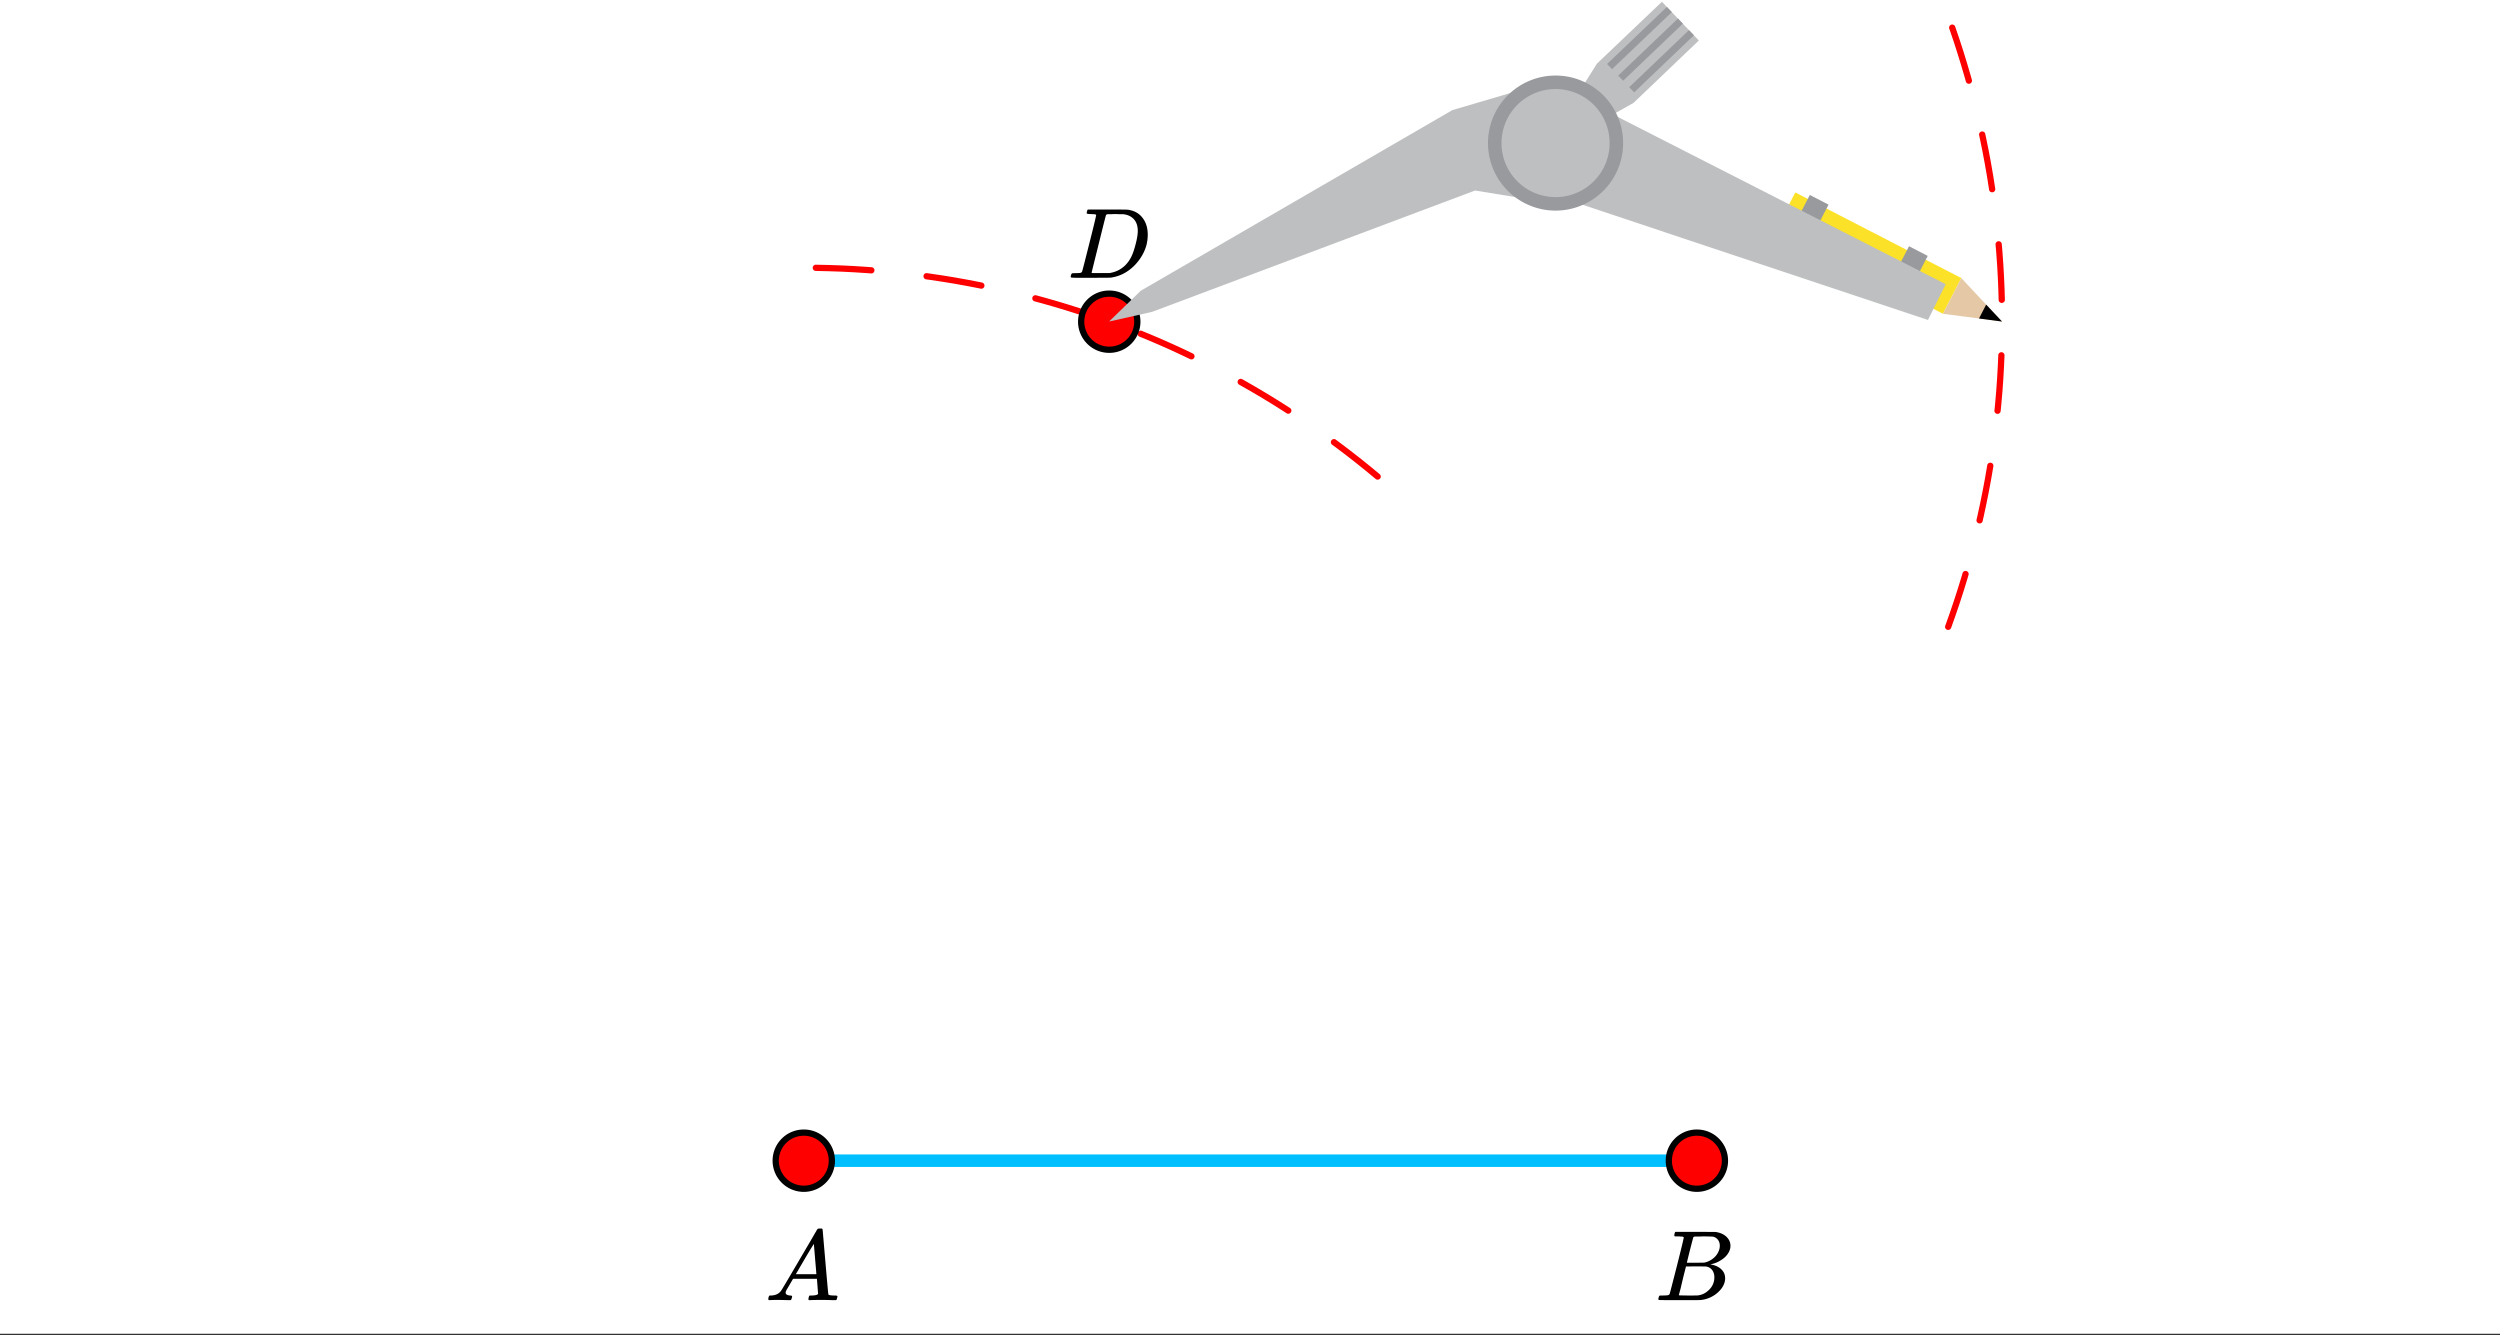 <svg xmlns="http://www.w3.org/2000/svg" xmlns:xlink="http://www.w3.org/1999/xlink" width="449.28" height="240" viewBox="0 0 336.96 180"><rect x="0" y="0" width="336.96" height="180" fill="#333333" stroke="none"/><defs><symbol overflow="visible" id="b"><path d="M.563 0C.5-.063.469-.11.469-.14c0-.04.015-.118.047-.235.03-.113.054-.18.078-.203L.64-.625h.203c.625-.02 1.082-.242 1.375-.672.05-.05.863-1.422 2.437-4.11A452.554 452.554 0 0 0 7.046-9.5c.052-.07.095-.113.126-.125.039-.02.144-.031.312-.031h.235c.05.086.078.133.078.14l.375 4.344c.25 2.906.383 4.375.406 4.406.04.094.332.141.875.141.094 0 .16.008.203.016.04 0 .07.011.094.03a.111.111 0 0 1 .047.095.983.983 0 0 1-.047.187 1.032 1.032 0 0 1-.078.25C9.648-.016 9.594 0 9.5 0c-.168 0-.438-.004-.813-.016-.374-.007-.671-.015-.89-.015-.844 0-1.399.011-1.656.031h-.172a.365.365 0 0 1-.094-.11c0-.019.016-.1.047-.25.031-.124.055-.195.078-.218l.047-.047h.281c.477-.008.766-.082.86-.219L7.03-2.875H3.813l-.454.781c-.324.543-.492.836-.5.875a.524.524 0 0 0-.046.203c0 .23.203.36.609.391.176 0 .265.047.265.14a.583.583 0 0 1-.046.188.754.754 0 0 1-.094.25C3.523-.016 3.473 0 3.39 0c-.157 0-.403-.004-.735-.016-.336-.007-.586-.015-.75-.015C1.258-.031.848-.02.672 0zm6.39-3.5c0-.102-.058-.805-.172-2.11-.105-1.3-.164-1.956-.172-1.968L6.25-7c-.148.242-.434.719-.86 1.438L4.189-3.5H6.952zm0 0"/></symbol><symbol overflow="visible" id="c"><path d="M3.89-8.469c0-.008-.007-.02-.015-.031a.084.084 0 0 0-.047-.016.311.311 0 0 1-.062-.03.156.156 0 0 0-.079-.017c-.03-.007-.062-.015-.093-.015h-.219a.516.516 0 0 0-.125-.016h-.531c-.043-.008-.074-.039-.094-.094-.012-.019-.008-.097.016-.234.039-.164.082-.258.125-.281h1.75c2.332 0 3.562.008 3.687.015.613.094 1.098.313 1.453.657.352.344.531.746.531 1.203 0 .312-.085.617-.25.906-.199.367-.515.695-.953.984-.437.293-.89.485-1.359.579l-.14.046c.593.086 1.07.293 1.437.625.363.336.547.747.547 1.235 0 .648-.297 1.258-.89 1.828a4.026 4.026 0 0 1-2.47 1.11C6.047-.005 5.098 0 3.266 0 1.46 0 .55-.008.53-.031.488-.051.47-.086.47-.141c0-.062.008-.125.031-.187.04-.164.086-.258.14-.281a.954.954 0 0 1 .204-.016h.078c.238 0 .504-.008.797-.031.133-.031.222-.086.265-.172.02-.031.344-1.274.97-3.735.624-2.468.937-3.769.937-3.906zm4.86 1.14c0-.312-.078-.57-.234-.78a1.131 1.131 0 0 0-.625-.438c-.063-.02-.48-.035-1.25-.047-.18 0-.368.008-.563.016h-.64c-.125.012-.211.043-.25.094-.024.043-.172.609-.454 1.703-.273 1.093-.414 1.672-.421 1.734h1.093c.727 0 1.145-.004 1.25-.016.375-.07.723-.222 1.047-.453.332-.226.586-.504.766-.828.187-.332.281-.66.281-.984zm-.734 4.235c0-.394-.106-.722-.313-.984a1.208 1.208 0 0 0-.797-.453c-.054-.008-.43-.016-1.125-.016-1.062 0-1.593.008-1.593.016 0 .023-.086.351-.25.984a121.9 121.9 0 0 0-.454 1.906l-.25.938c0 .043.051.062.157.062.113 0 .476.008 1.093.016.801 0 1.235-.004 1.297-.016.582-.062 1.098-.32 1.547-.78a2.279 2.279 0 0 0 .688-1.673zm0 0"/></symbol><symbol overflow="visible" id="d"><path d="M3.875-8.469c0-.008-.008-.02-.016-.031a.084.084 0 0 0-.046-.016c-.012-.007-.028-.02-.047-.03a.291.291 0 0 0-.094-.017c-.031-.007-.063-.015-.094-.015H3.36a.516.516 0 0 0-.125-.016h-.14c-.305 0-.465-.031-.485-.094-.011-.019-.007-.093.016-.218.05-.176.094-.274.125-.297h2.688c1.5 0 2.335.008 2.515.015.176 0 .36.028.547.079.707.156 1.27.527 1.688 1.109.425.586.64 1.313.64 2.188 0 .449-.055.89-.156 1.328-.262 1.011-.79 1.933-1.578 2.765-.906.93-1.946 1.485-3.11 1.672l-.187.031L3.187 0h-1.5C.883 0 .478-.02.47-.063v-.015C.445-.118.438-.141.438-.141c0-.02.015-.086.046-.203.04-.133.079-.21.11-.234.031-.031.133-.047.312-.047.239 0 .508-.008.813-.031.125-.031.207-.086.25-.172.031-.031.351-1.274.968-3.735.626-2.468.938-3.769.938-3.906zm5.61 2.14c0-.663-.18-1.19-.532-1.577-.355-.383-.844-.61-1.469-.672h-.593c-.157-.008-.305-.016-.438-.016-.137 0-.281.008-.437.016h-.563c-.125.012-.21.055-.25.125-.023.031-.351 1.328-.984 3.89-.637 2.555-.953 3.84-.953 3.86 0 .043.05.062.156.062h2.25c.851-.132 1.57-.492 2.156-1.078.32-.332.586-.71.797-1.14.207-.426.398-.993.578-1.704.188-.718.281-1.304.281-1.765zm0 0"/></symbol><clipPath id="a"><path d="M0 0h336.96v179.734H0zm0 0"/></clipPath></defs><g clip-path="url(#a)" fill="#fff"><path d="M0 0h336.96v180H0z"/><path d="M0 0h336.96v180H0z"/></g><path d="M185.418 64.555l-1.324-1.094-1.332-1.07-1.344-1.047-1.363-1.032-.504-.37a.416.416 0 0 1-.168-.278.41.41 0 0 1 .078-.312.416.416 0 0 1 .277-.168.426.426 0 0 1 .313.078l.512.379 1.37 1.039 1.356 1.054 1.344 1.078 1.32 1.094c.09.074.14.168.152.285a.393.393 0 0 1-.093.305.415.415 0 0 1-.285.152.401.401 0 0 1-.309-.093zm-12.008-8.856l-.379-.246-1.445-.914-1.457-.89-1.473-.868-1.484-.847-.149-.086a.4.4 0 0 1-.199-.25.426.426 0 0 1 .29-.523.402.402 0 0 1 .32.038l.16.086 1.492.856 1.48.875 1.47.898 1.452.918.383.246a.398.398 0 0 1 .18.266.381.381 0 0 1-.059.316.403.403 0 0 1-.265.184.412.412 0 0 1-.317-.059zm-13.008-7.297l-.816-.39-1.55-.723-1.56-.695-1.57-.676-1.324-.543a.41.41 0 0 1-.227-.23.398.398 0 0 1 0-.32.41.41 0 0 1 .227-.231.424.424 0 0 1 .324 0l1.332.55 1.582.68 1.57.703 1.563.723.817.395a.4.4 0 0 1 .214.242c.04.11.032.215-.02.32a.404.404 0 0 1-.237.215.408.408 0 0 1-.325-.02zm-13.808-5.625l-1.293-.43-1.63-.515-1.636-.492-1.644-.469-.942-.254a.396.396 0 0 1-.258-.195.4.4 0 0 1-.039-.32.388.388 0 0 1 .196-.254.401.401 0 0 1 .32-.043l.953.258 1.656.472 1.649.496 1.64.516 1.293.43a.424.424 0 0 1 .266.535.393.393 0 0 1-.21.242.416.416 0 0 1-.321.023zm-14.41-3.87l-.102-.024-1.676-.324-1.683-.305-1.684-.277-1.691-.254-.516-.07a.405.405 0 0 1-.277-.165.398.398 0 0 1-.082-.308.415.415 0 0 1 .472-.364l.528.075 1.703.254 1.699.28 1.691.305 1.692.329.097.023a.398.398 0 0 1 .266.18.397.397 0 0 1 .063.316.411.411 0 0 1-.184.27.412.412 0 0 1-.316.058zm-14.774-2.052l-.555-.042-1.707-.11-1.707-.086-1.707-.058-1.707-.04h-.066a.404.404 0 0 1-.297-.124.407.407 0 0 1-.121-.297c0-.118.043-.22.125-.297a.413.413 0 0 1 .3-.125l.079.004 1.719.035 1.718.062 1.72.086 1.718.11.555.043c.117.007.21.058.289.148a.39.39 0 0 1 .097.305.415.415 0 0 1-.453.386zm0 0M262.188 84.344l.574-1.617.55-1.618.528-1.625.504-1.629.176-.601a.395.395 0 0 1 .203-.25.384.384 0 0 1 .32-.035c.11.031.195.097.25.203a.415.415 0 0 1 .035.32l-.18.61-.507 1.644-.532 1.637-.554 1.629-.575 1.613a.404.404 0 0 1-.214.238.398.398 0 0 1-.32.016.4.4 0 0 1-.243-.215.398.398 0 0 1-.015-.32zm4.218-14.309l.106-.441.36-1.668.339-1.672.316-1.68.29-1.683.027-.172a.408.408 0 0 1 .168-.274.41.41 0 0 1 .312-.078.416.416 0 0 1 .352.485l-.031.183-.293 1.695-.317 1.688-.34 1.687-.363 1.68-.102.442a.407.407 0 0 1-.19.261.392.392 0 0 1-.317.051.389.389 0 0 1-.262-.187.41.41 0 0 1-.055-.317zm2.414-14.715l.09-.898.145-1.7.12-1.702.098-1.708.063-1.433a.397.397 0 0 1 .133-.293.418.418 0 0 1 .597.023.414.414 0 0 1 .11.305l-.063 1.45-.097 1.714-.121 1.715-.149 1.715-.09.898a.407.407 0 0 1-.152.282.401.401 0 0 1-.309.093.408.408 0 0 1-.285-.152.399.399 0 0 1-.09-.309zm.563-14.898l-.04-1.352-.07-1.707-.097-1.703-.121-1.707-.086-.98a.42.42 0 0 1 .691-.36.41.41 0 0 1 .149.285l.086.997.12 1.714.098 1.72.075 1.718.039 1.351a.409.409 0 0 1-.114.301.428.428 0 0 1-.297.133.412.412 0 0 1-.3-.117.397.397 0 0 1-.133-.293zm-1.29-14.86l-.011-.09-.266-1.687-.293-1.683-.312-1.676-.34-1.676-.113-.523a.381.381 0 0 1 .058-.317.396.396 0 0 1 .262-.183.417.417 0 0 1 .504.32l.113.535.344 1.688.316 1.69.293 1.696.266 1.696.016.09a.412.412 0 0 1-.082.312.426.426 0 0 1-.59.086.405.405 0 0 1-.164-.277zm-3.128-14.578l-.145-.523-.48-1.637-.504-1.633-.524-1.625-.55-1.617-.032-.078a.408.408 0 0 1 .02-.324.393.393 0 0 1 .238-.215.398.398 0 0 1 .32.016.41.41 0 0 1 .22.238l.03.094.555 1.629.532 1.632.503 1.645.485 1.652.144.52a.4.4 0 0 1-.039.32.397.397 0 0 1-.254.2.416.416 0 0 1-.32-.04.417.417 0 0 1-.2-.254zm0 0" fill="red"/><path d="M153.758 39.188l41.992-24.344M195.75 14.844l10.54-3.106M206.29 11.738l3.374 7.547M209.664 19.285l-.98 8.004M208.684 27.29l-9.871-1.61M198.813 25.68L155.3 42.027M155.3 42.027l-5.816 1.313M149.484 43.34l4.274-4.153M212.504 12.93l2.738-4.352M215.242 8.578L224 .238M224 .238l4.977 5.219M228.977 5.457l-8.805 8.41M220.172 13.867l-3.692 2.082M216.48 15.95l-6.816 3.335M209.664 19.285l2.84-6.355M224.668.934l.668.699M225.336 1.633l-8.059 7.691M217.277 9.324l-.668-.699M216.61 8.625l8.058-7.691M226.16 2.5l.66.695M226.82 3.195l-8.05 7.688M218.77 10.883l-.668-.692M218.102 10.191L226.16 2.5M227.648 4.059l.665.695M228.313 4.754l-8.051 7.691M220.262 12.445l-.668-.695M219.594 11.75l8.054-7.691M264.355 37.48l-2.476 4.81M261.879 42.29l-22.387-11.556M239.492 30.734l2.485-4.797M241.977 25.938l22.378 11.542M269.844 43.34l-7.965-1.05M261.879 42.29l2.476-4.81M264.355 37.48l5.489 5.86M269.844 43.34l-3.106-.41M266.738 42.93l.965-1.871M267.703 41.059l2.14 2.28M246.457 27.582l-1.578 3.059M244.879 30.64l-2.59-1.18M242.29 29.46l1.644-3.183M243.934 26.277l2.523 1.305M259.828 34.492l-1.578 3.059M258.25 37.55l-2.59-1.179M255.66 36.371l1.645-3.184M257.305 33.188l2.523 1.304M212.387 12.875l49.863 25.426M262.25 38.3l-2.39 4.825M259.86 43.125l-49.848-16.621M210.012 26.504l-.348-7.219M209.664 19.285l2.723-6.41" fill="#d55e00"/><path d="M144.641 208.869H305.36" transform="scale(.749 .749)" fill="none" stroke-width="2.25" stroke="#00bfff"/><path d="M149.69 208.869a5.015 5.015 0 0 1-1.476 3.568 5.019 5.019 0 0 1-1.637 1.096 5.024 5.024 0 0 1-3.866 0 4.911 4.911 0 0 1-1.637-1.096 4.966 4.966 0 0 1-1.096-1.638 5.02 5.02 0 0 1 0-3.866 5.02 5.02 0 0 1 1.096-1.638 4.911 4.911 0 0 1 1.637-1.096 4.993 4.993 0 0 1 1.93-.38 5.019 5.019 0 0 1 3.573 1.476 5.02 5.02 0 0 1 1.477 3.574zm0 0M310.408 208.869c0 .668-.13 1.31-.386 1.93a4.966 4.966 0 0 1-1.096 1.638c-.469.475-1.017.84-1.637 1.096a5.024 5.024 0 0 1-3.865 0 5.019 5.019 0 0 1-1.638-1.096 5.015 5.015 0 0 1-1.476-3.569 5.022 5.022 0 0 1 1.476-3.573 5.019 5.019 0 0 1 3.573-1.477c.667 0 1.314.125 1.93.381.62.256 1.168.621 1.637 1.096a5.02 5.02 0 0 1 1.096 1.638c.255.62.386 1.263.386 1.936zm0 0M204.663 57.887c0 .673-.13 1.315-.386 1.936a5.02 5.02 0 0 1-1.096 1.638 5.019 5.019 0 0 1-3.573 1.477 5.012 5.012 0 0 1-3.568-1.477 5.02 5.02 0 0 1-1.095-1.638 5.027 5.027 0 0 1 0-3.866c.256-.621.62-1.164 1.095-1.639a5.012 5.012 0 0 1 3.568-1.477 5.019 5.019 0 0 1 3.573 1.477c.475.475.84 1.018 1.096 1.639a5.02 5.02 0 0 1 .386 1.93zm0 0" transform="scale(.749 .749)" fill="red" stroke-width="1.125" stroke="#000"/><path d="M149.484 43.34l4.274-4.153 41.992-24.343 10.54-3.106 3.374 7.547-.98 8.004-9.871-1.61L155.3 42.028zm0 0M209.664 19.285l2.84-6.355 2.738-4.352L224 .238l4.977 5.219-8.805 8.41-3.692 2.082zm0 0" fill="#bdbfc1"/><path d="M216.61 8.625l8.058-7.691.668.699-8.059 7.691zm0 0M218.102 10.191L226.16 2.5l.66.695-8.05 7.688zm0 0M219.594 11.75l8.054-7.691.665.695-8.051 7.691zm0 0" fill="#989a9d"/><path d="M241.977 25.938l22.378 11.542-2.476 4.81-22.387-11.556zm0 0" fill="#fce129"/><path d="M264.355 37.48l5.489 5.86-7.965-1.05zm0 0" fill="#e5c8a5"/><path d="M267.703 41.059l2.14 2.28-3.105-.41zm0 0"/><path d="M243.934 26.277l2.523 1.305-1.578 3.059-2.59-1.18zm0 0M257.305 33.188l2.523 1.304-1.578 3.059-2.59-1.18zm0 0" fill="#989a9d"/><path d="M209.664 19.285l2.723-6.41 49.863 25.426-2.39 4.824-49.848-16.621zm0 0" fill="#bdbfc1"/><path d="M218.77 19.285a8.97 8.97 0 0 1-.691 3.48 8.837 8.837 0 0 1-.845 1.575 9.106 9.106 0 0 1-1.129 1.379 9.162 9.162 0 0 1-2.957 1.972 9.05 9.05 0 0 1-5.262.52 8.97 8.97 0 0 1-1.706-.52 8.955 8.955 0 0 1-1.575-.84 9.131 9.131 0 0 1-3.355-4.085 9.249 9.249 0 0 1-.516-1.707 9.011 9.011 0 0 1 0-3.551c.118-.586.29-1.156.516-1.707a9.24 9.24 0 0 1 .844-1.574 9.131 9.131 0 0 1 2.512-2.512 8.955 8.955 0 0 1 1.574-.84 8.97 8.97 0 0 1 3.484-.691 8.97 8.97 0 0 1 3.484.691 9.162 9.162 0 0 1 2.957 1.973c.422.422.797.882 1.13 1.379.335.496.613 1.023.843 1.574a8.97 8.97 0 0 1 .692 3.484zm0 0" fill="#989a9d"/><path d="M216.95 19.285c0 .477-.044.95-.137 1.418a7.272 7.272 0 0 1-.418 1.367c-.18.442-.407.864-.672 1.258a7.222 7.222 0 0 1-2.012 2.012 7.26 7.26 0 0 1-4.047 1.227c-.477 0-.953-.047-1.422-.141a7.26 7.26 0 0 1-3.73-1.992 7.46 7.46 0 0 1-.907-1.106 7.26 7.26 0 0 1-1.227-4.043c0-.48.048-.953.142-1.422a7.26 7.26 0 0 1 1.992-3.73 7.337 7.337 0 0 1 3.73-1.992 7.252 7.252 0 0 1 2.844 0 7.26 7.26 0 0 1 3.73 1.992c.34.34.641.707.907 1.105.265.399.492.817.672 1.258.183.442.324.899.417 1.367.094.469.137.942.137 1.422zm0 0" fill="#bdbfc1"/><use xlink:href="#b" x="103.078" y="175.24"/><use xlink:href="#c" x="223.052" y="175.24"/><use xlink:href="#d" x="143.869" y="37.444"/></svg>
